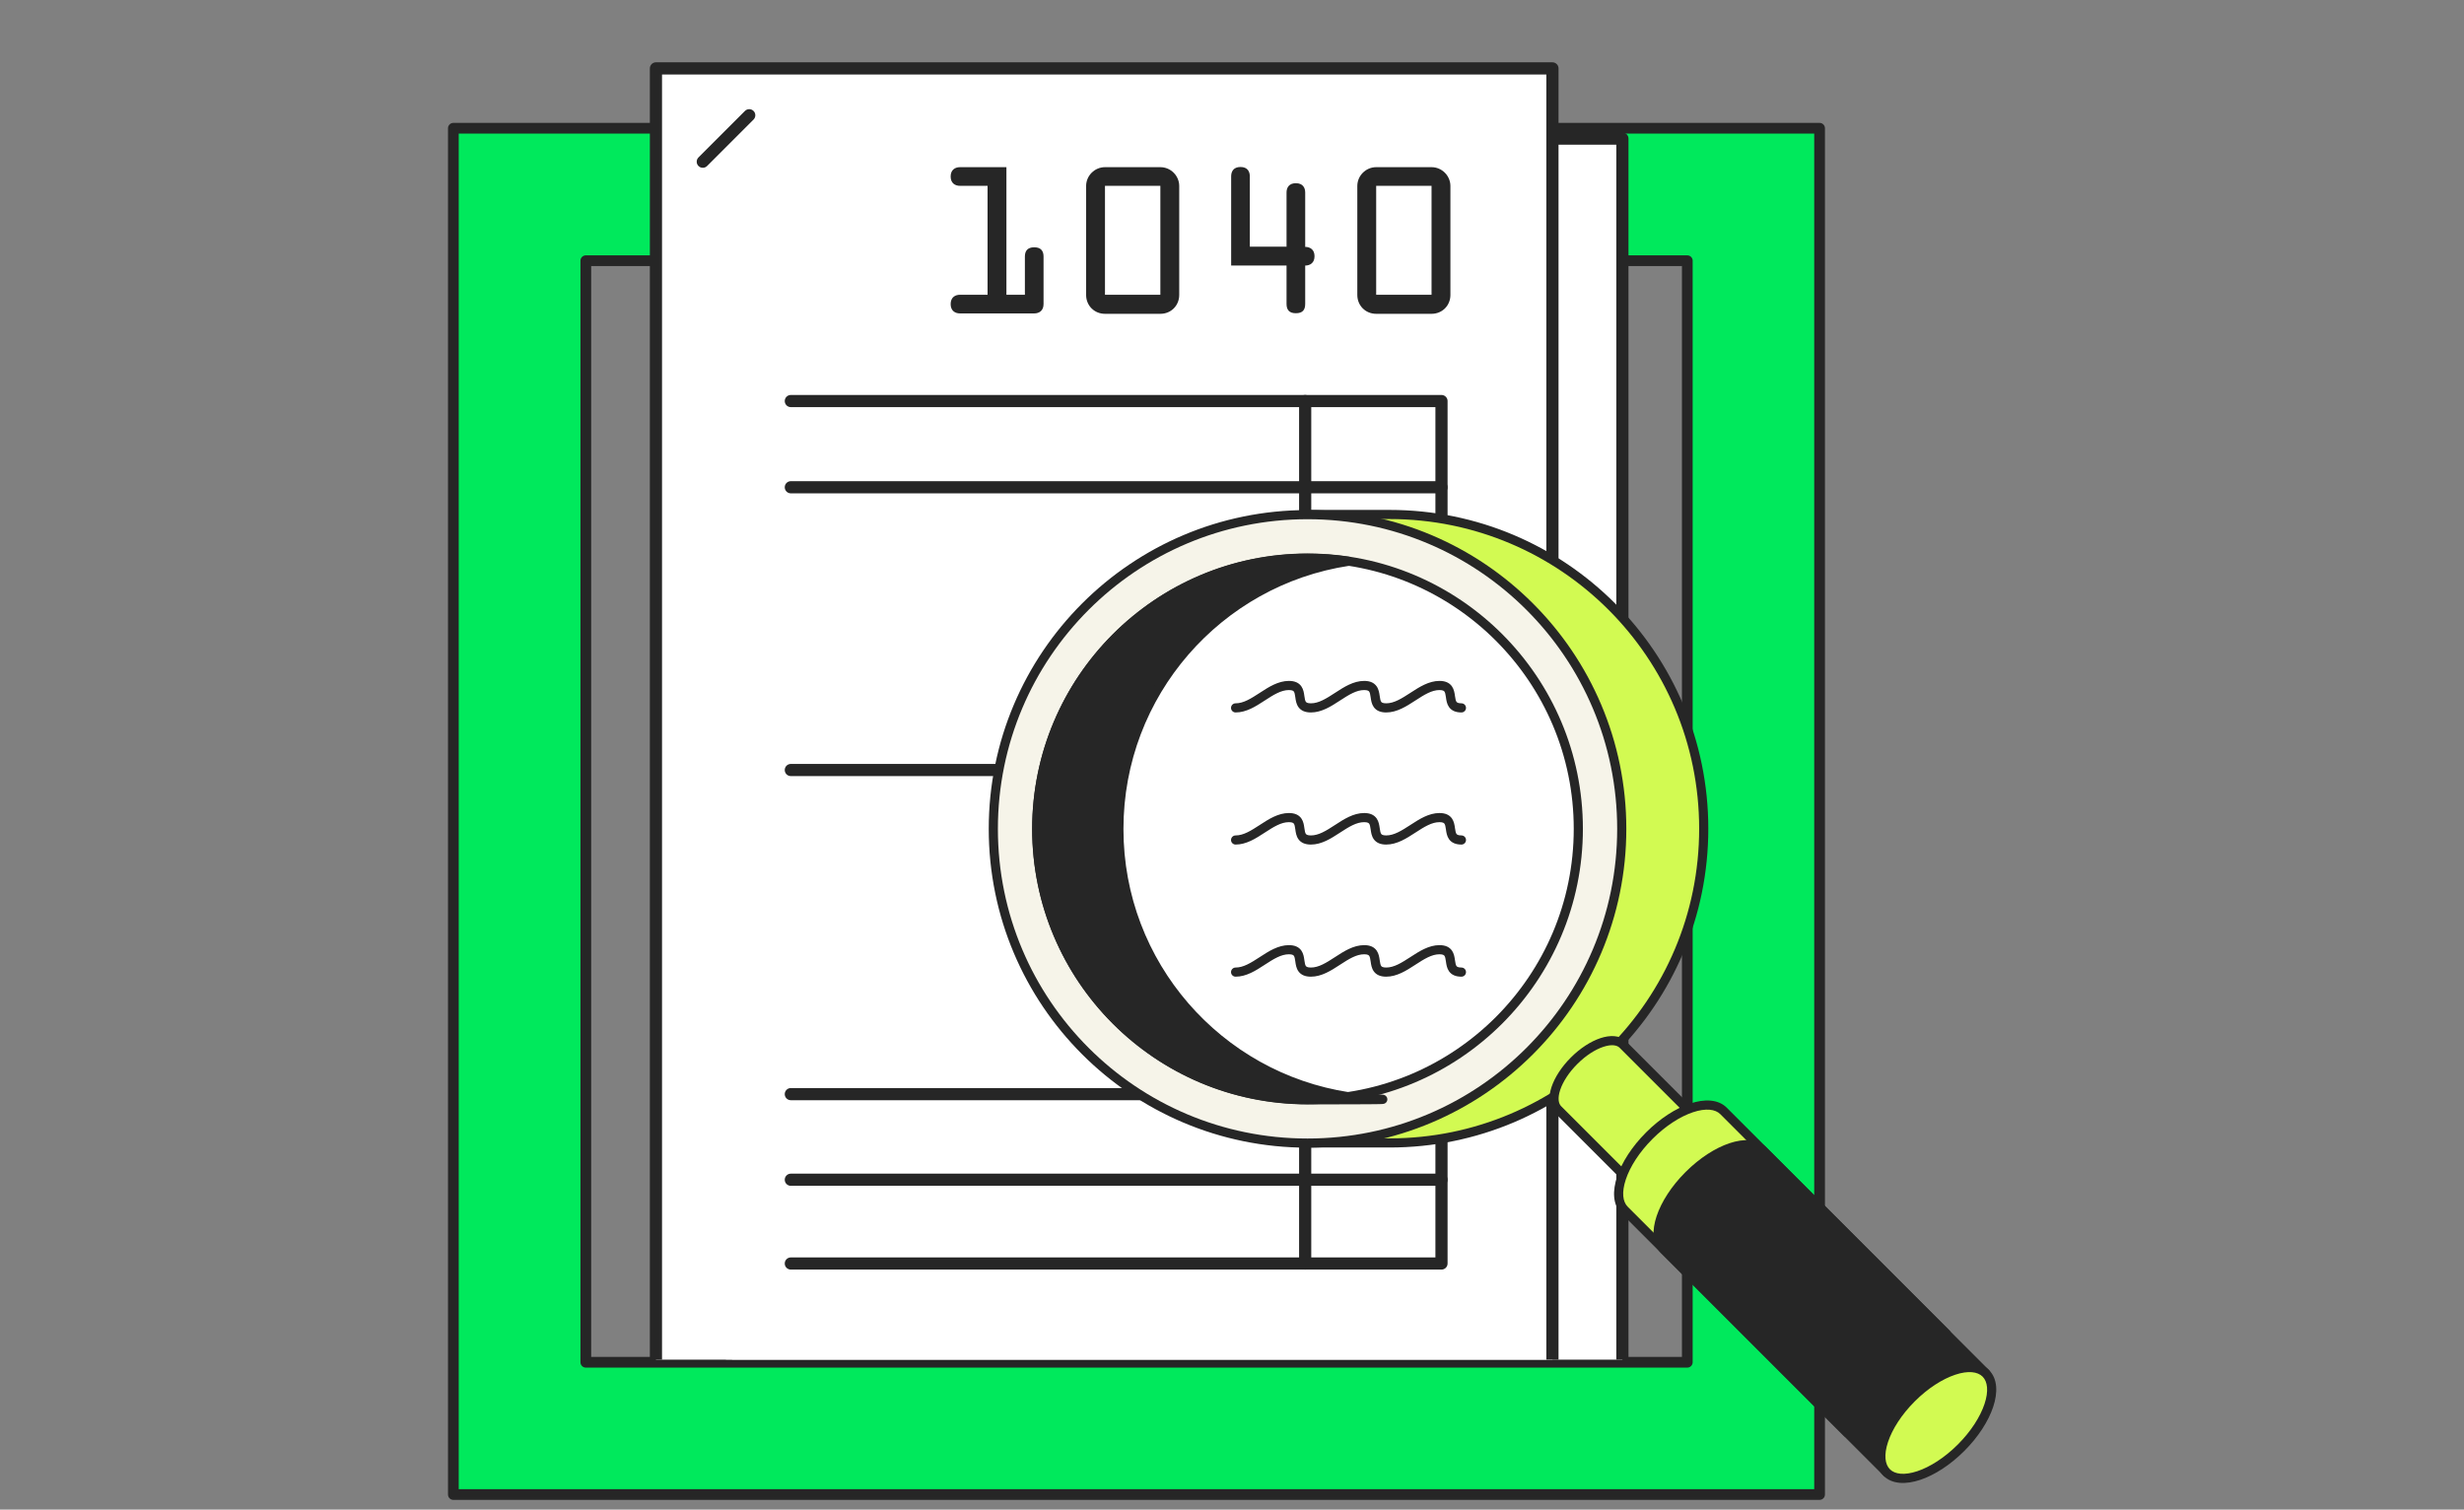 <svg width="253" height="155" viewBox="0 0 253 155" fill="none" xmlns="http://www.w3.org/2000/svg">
<rect x="0" y="0" width="253" height="155" fill="#808080" stroke="none"/>
<path d="M46.551 13.168V153.449H186.832V13.168H46.551ZM173.25 139.867H60.151V26.769H173.25V139.867Z" fill="#00E95C"/>
<path fill-rule="evenodd" clip-rule="evenodd" d="M46 13.168C46 12.864 46.246 12.617 46.551 12.617H186.832C187.136 12.617 187.383 12.864 187.383 13.168V153.449C187.383 153.753 187.136 154 186.832 154H46.551C46.246 154 46 153.753 46 153.449V13.168ZM47.101 13.718V152.899H186.281V13.718H47.101ZM59.6 26.768C59.6 26.464 59.847 26.218 60.151 26.218H173.25C173.554 26.218 173.8 26.464 173.8 26.768V139.867C173.8 140.171 173.554 140.418 173.25 140.418H60.151C59.847 140.418 59.6 140.171 59.6 139.867V26.768ZM60.702 27.319V139.316H172.699V27.319H60.702Z" fill="#262626"/>
<g clip-path="url(#clip0_29902_12166)">
<path d="M166.588 14.229H74.537V147.973H166.588V14.229Z" fill="white"/>
<path fill-rule="evenodd" clip-rule="evenodd" d="M73.91 14.23C73.91 13.885 74.19 13.605 74.535 13.605H166.586C166.931 13.605 167.21 13.885 167.21 14.23V147.975C167.21 148.32 166.931 148.599 166.586 148.599H74.535C74.19 148.599 73.91 148.32 73.91 147.975V14.23ZM75.16 14.855V147.35H165.961V14.855H75.16Z" fill="#262626"/>
<path d="M159.4 7.021H67.35V140.766H159.4V7.021Z" fill="white"/>
<path fill-rule="evenodd" clip-rule="evenodd" d="M66.727 7.023C66.727 6.678 67.006 6.398 67.351 6.398H159.402C159.747 6.398 160.027 6.678 160.027 7.023V140.768C160.027 141.113 159.747 141.392 159.402 141.392H67.351C67.006 141.392 66.727 141.113 66.727 140.768V7.023ZM67.976 7.648V140.143H158.777V7.648H67.976Z" fill="#262626"/>
<path fill-rule="evenodd" clip-rule="evenodd" d="M77.373 11.392C77.617 11.636 77.617 12.032 77.373 12.276L72.604 17.045C72.36 17.289 71.964 17.289 71.72 17.045C71.476 16.801 71.476 16.405 71.72 16.161L76.489 11.392C76.733 11.148 77.129 11.148 77.373 11.392Z" fill="#262626"/>
<path fill-rule="evenodd" clip-rule="evenodd" d="M80.576 41.178C80.576 40.833 80.856 40.553 81.201 40.553H148.011C148.356 40.553 148.635 40.833 148.635 41.178V129.73C148.635 130.075 148.356 130.354 148.011 130.354H81.201C80.856 130.354 80.576 130.075 80.576 129.73C80.576 129.384 80.856 129.105 81.201 129.105H147.386V41.802H81.201C80.856 41.802 80.576 41.523 80.576 41.178Z" fill="#262626"/>
<path fill-rule="evenodd" clip-rule="evenodd" d="M134.013 40.553C134.359 40.553 134.638 40.833 134.638 41.178V129.73C134.638 130.075 134.359 130.354 134.013 130.354C133.668 130.354 133.389 130.075 133.389 129.73V41.178C133.389 40.833 133.668 40.553 134.013 40.553Z" fill="#262626"/>
<path fill-rule="evenodd" clip-rule="evenodd" d="M80.576 50.029C80.576 49.684 80.856 49.404 81.201 49.404H148.011C148.356 49.404 148.635 49.684 148.635 50.029C148.635 50.374 148.356 50.654 148.011 50.654H81.201C80.856 50.654 80.576 50.374 80.576 50.029Z" fill="#262626"/>
<path fill-rule="evenodd" clip-rule="evenodd" d="M80.576 79.06C80.576 78.715 80.856 78.436 81.201 78.436H148.011C148.356 78.436 148.635 78.715 148.635 79.06C148.635 79.405 148.356 79.685 148.011 79.685H81.201C80.856 79.685 80.576 79.405 80.576 79.06Z" fill="#262626"/>
<path fill-rule="evenodd" clip-rule="evenodd" d="M80.576 121.129C80.576 120.784 80.856 120.504 81.201 120.504H148.011C148.356 120.504 148.635 120.784 148.635 121.129C148.635 121.474 148.356 121.753 148.011 121.753H81.201C80.856 121.753 80.576 121.474 80.576 121.129Z" fill="#262626"/>
<path fill-rule="evenodd" clip-rule="evenodd" d="M80.576 112.34C80.576 111.995 80.856 111.715 81.201 111.715H148.011C148.356 111.715 148.635 111.995 148.635 112.34C148.635 112.685 148.356 112.964 148.011 112.964H81.201C80.856 112.964 80.576 112.685 80.576 112.34Z" fill="#262626"/>
<path d="M105.234 30.264V26.348C105.234 25.786 105.484 25.39 106.192 25.39C106.9 25.39 107.15 25.786 107.15 26.348V31.222C107.15 31.909 106.691 32.18 106.192 32.18H98.569C98.07 32.18 97.611 31.909 97.611 31.222C97.611 30.534 98.07 30.264 98.569 30.264H101.402V19.08H98.569C98.07 19.08 97.611 18.809 97.611 18.122C97.611 17.435 98.07 17.164 98.569 17.164H103.338V30.264H105.213H105.234Z" fill="#262626"/>
<path d="M119.144 17.164C120.206 17.164 121.081 18.039 121.081 19.101V30.284C121.081 31.367 120.248 32.221 119.144 32.221H113.458C112.355 32.221 111.521 31.367 111.521 30.284V19.101C111.521 18.039 112.396 17.164 113.458 17.164H119.144ZM119.144 30.264V19.08H113.458V30.264H119.144Z" fill="#262626"/>
<path d="M132.1 25.35V19.769C132.1 19.29 132.329 18.811 133.058 18.811C133.786 18.811 134.016 19.29 134.016 19.769V25.35C134.515 25.35 134.974 25.621 134.974 26.308C134.974 26.995 134.515 27.266 134.016 27.266V31.202C134.016 31.827 133.745 32.16 133.058 32.16C132.37 32.16 132.1 31.806 132.1 31.202V27.266H126.414V18.102C126.414 17.623 126.643 17.145 127.372 17.145C128.101 17.145 128.33 17.623 128.33 18.102V25.329H132.079L132.1 25.35Z" fill="#262626"/>
<path d="M146.989 17.164C148.052 17.164 148.926 18.039 148.926 19.101V30.284C148.926 31.367 148.093 32.221 146.989 32.221H141.304C140.2 32.221 139.367 31.367 139.367 30.284V19.101C139.367 18.039 140.242 17.164 141.304 17.164H146.989ZM146.989 30.264V19.08H141.304V30.264H146.989Z" fill="#262626"/>
</g>
<g clip-path="url(#clip1_29902_12166)">
<path d="M142.673 52.824H134.255V53.935C120.518 57.643 110.41 70.192 110.41 85.087C110.41 99.983 120.518 112.531 134.255 116.239V117.35H142.673C160.495 117.35 174.936 102.909 174.936 85.087C174.936 67.266 160.495 52.824 142.673 52.824Z" fill="#D2FA52"/>
<path fill-rule="evenodd" clip-rule="evenodd" d="M133.787 52.825C133.787 52.566 133.997 52.355 134.256 52.355H142.674C160.754 52.355 175.406 67.007 175.406 85.088C175.406 103.168 160.754 117.82 142.674 117.82H134.256C133.997 117.82 133.787 117.61 133.787 117.351V116.597C120.027 112.719 109.941 100.075 109.941 85.088C109.941 70.101 120.027 57.457 133.787 53.578V52.825ZM134.725 53.294V53.936C134.725 54.148 134.583 54.334 134.378 54.389C120.84 58.043 110.88 70.41 110.88 85.088C110.88 99.766 120.84 112.132 134.378 115.787C134.583 115.842 134.725 116.028 134.725 116.24V116.882H142.674C160.236 116.882 174.467 102.65 174.467 85.088C174.467 67.526 160.236 53.294 142.674 53.294H134.725Z" fill="#262626"/>
<path d="M134.255 117.368C152.074 117.368 166.518 102.923 166.518 85.105C166.518 67.287 152.074 52.842 134.255 52.842C116.437 52.842 101.992 67.287 101.992 85.105C101.992 102.923 116.437 117.368 134.255 117.368Z" fill="#F6F4E9"/>
<path fill-rule="evenodd" clip-rule="evenodd" d="M134.256 53.31C116.697 53.31 102.462 67.544 102.462 85.103C102.462 102.663 116.697 116.897 134.256 116.897C151.815 116.897 166.049 102.663 166.049 85.103C166.049 67.544 151.815 53.31 134.256 53.31ZM101.523 85.103C101.523 67.026 116.178 52.371 134.256 52.371C152.333 52.371 166.988 67.026 166.988 85.103C166.988 103.181 152.333 117.836 134.256 117.836C116.178 117.836 101.523 103.181 101.523 85.103Z" fill="#262626"/>
<path d="M134.257 112.906C149.613 112.906 162.061 100.458 162.061 85.103C162.061 69.747 149.613 57.299 134.257 57.299C118.901 57.299 106.453 69.747 106.453 85.103C106.453 100.458 118.901 112.906 134.257 112.906Z" fill="white"/>
<path fill-rule="evenodd" clip-rule="evenodd" d="M134.256 57.769C119.159 57.769 106.921 70.007 106.921 85.103C106.921 100.2 119.159 112.438 134.256 112.438C149.352 112.438 161.59 100.2 161.59 85.103C161.59 70.007 149.352 57.769 134.256 57.769ZM105.982 85.103C105.982 69.488 118.641 56.83 134.256 56.83C149.87 56.83 162.529 69.488 162.529 85.103C162.529 100.718 149.87 113.376 134.256 113.376C118.641 113.376 105.982 100.718 105.982 85.103Z" fill="#262626"/>
<path d="M114.887 85.103C114.887 71.177 125.119 59.646 138.466 57.627C137.089 57.424 135.681 57.315 134.257 57.315C118.908 57.315 106.453 69.753 106.453 85.118C106.453 100.483 118.892 112.922 134.257 112.922C149.622 112.922 137.089 112.812 138.466 112.609C125.119 110.575 114.887 99.044 114.887 85.134V85.103Z" fill="#262626"/>
<path fill-rule="evenodd" clip-rule="evenodd" d="M105.982 85.119C105.982 69.495 118.647 56.846 134.256 56.846C135.703 56.846 137.135 56.957 138.533 57.164C138.763 57.198 138.933 57.395 138.934 57.627C138.934 57.86 138.764 58.057 138.535 58.092C125.415 60.076 115.355 71.413 115.355 85.103V85.135C115.355 98.809 125.414 110.146 138.535 112.146C138.613 112.158 138.684 112.188 138.744 112.233C138.913 112.247 139.143 112.262 139.411 112.276C139.779 112.295 140.201 112.313 140.598 112.329L140.748 112.335C141.087 112.349 141.4 112.362 141.629 112.374C141.759 112.38 141.87 112.387 141.945 112.394C141.975 112.396 142.026 112.401 142.071 112.411C142.083 112.413 142.11 112.419 142.142 112.431C142.158 112.437 142.188 112.449 142.222 112.469C142.248 112.485 142.325 112.533 142.383 112.628C142.46 112.753 142.481 112.923 142.405 113.08C142.347 113.198 142.258 113.256 142.228 113.275C142.164 113.315 142.104 113.329 142.091 113.332L142.09 113.333C142.031 113.347 141.965 113.351 141.94 113.353C141.897 113.356 141.843 113.358 141.778 113.36C141.648 113.365 141.461 113.368 141.208 113.372C140.197 113.385 138.096 113.392 134.256 113.392C118.632 113.392 105.982 100.743 105.982 85.119ZM135.414 112.453C123.328 109.243 114.416 98.225 114.416 85.135V85.103C114.416 72.031 123.284 61.033 135.324 57.805C134.969 57.791 134.613 57.785 134.256 57.785C119.165 57.785 106.921 70.013 106.921 85.119C106.921 100.224 119.15 112.453 134.256 112.453C134.661 112.453 135.047 112.453 135.414 112.453Z" fill="#262626"/>
<path d="M161.621 108.917C159.775 110.763 159.039 112.985 159.963 113.908L174.952 128.898L181.617 122.232L166.628 107.243C165.705 106.32 163.467 107.071 161.637 108.901L161.621 108.917Z" fill="#D2FA52"/>
<path fill-rule="evenodd" clip-rule="evenodd" d="M164.324 106.594C165.281 106.275 166.305 106.256 166.96 106.911L181.949 121.9C182.133 122.084 182.133 122.381 181.949 122.564L175.284 129.23C175.196 129.318 175.077 129.367 174.952 129.367C174.828 129.367 174.708 129.318 174.62 129.23L159.631 114.24C158.977 113.587 158.99 112.568 159.308 111.611C159.635 110.626 160.326 109.549 161.289 108.585L161.305 108.57C162.261 107.614 163.338 106.923 164.324 106.594ZM164.621 107.485C163.8 107.759 162.844 108.359 161.969 109.234L161.953 109.249C161.07 110.132 160.47 111.089 160.199 111.907C159.918 112.753 160.025 113.307 160.295 113.577L174.952 128.234L180.954 122.232L166.296 107.575C166.028 107.307 165.472 107.202 164.621 107.485Z" fill="#262626"/>
<path d="M169.335 116.615C166.535 119.415 165.393 122.842 166.801 124.235L189.676 147.11L199.846 136.939L176.971 114.064C175.563 112.656 172.152 113.798 169.351 116.599L169.335 116.615Z" fill="#D2FA52"/>
<path fill-rule="evenodd" clip-rule="evenodd" d="M173.535 113.308C174.967 112.831 176.406 112.835 177.303 113.733L200.178 136.608C200.266 136.696 200.316 136.815 200.316 136.94C200.316 137.064 200.266 137.184 200.178 137.272L190.008 147.442C189.92 147.53 189.801 147.579 189.676 147.579C189.552 147.579 189.432 147.53 189.344 147.442L166.471 124.569C166.47 124.568 166.47 124.568 166.47 124.568C165.57 123.677 165.568 122.237 166.045 120.805C166.532 119.341 167.563 117.724 169.004 116.283L169.019 116.267C170.46 114.827 172.073 113.795 173.535 113.308ZM173.832 114.199C172.536 114.631 171.043 115.571 169.683 116.931L169.668 116.947C168.308 118.307 167.367 119.803 166.935 121.101C166.493 122.43 166.623 123.399 167.131 123.901L167.133 123.903L189.676 146.446L199.182 136.94L176.639 114.396C176.128 113.886 175.157 113.757 173.832 114.199Z" fill="#262626"/>
<path d="M173.388 120.683C170.587 123.484 169.445 126.91 170.853 128.303L193.729 151.178L203.899 141.008L181.024 118.133C179.615 116.725 176.205 117.867 173.404 120.667L173.388 120.683Z" fill="#262626"/>
<path fill-rule="evenodd" clip-rule="evenodd" d="M177.588 117.377C179.02 116.899 180.458 116.904 181.356 117.801L204.231 140.676C204.319 140.764 204.368 140.884 204.368 141.008C204.368 141.133 204.319 141.252 204.231 141.34L194.061 151.51C193.877 151.693 193.58 151.693 193.397 151.51L170.524 128.637C170.523 128.637 170.523 128.636 170.523 128.636C169.623 127.746 169.621 126.305 170.097 124.873C170.584 123.41 171.615 121.792 173.056 120.352C173.056 120.351 173.056 120.351 173.056 120.351L173.072 120.336C174.513 118.895 176.126 117.864 177.588 117.377ZM173.736 120.999C173.736 120.999 173.736 120.999 173.736 121L173.72 121.015C172.361 122.375 171.42 123.871 170.988 125.17C170.546 126.499 170.676 127.467 171.184 127.969L171.186 127.971L193.729 150.514L203.235 141.008L180.692 118.465C180.181 117.954 179.21 117.825 177.885 118.267C176.589 118.699 175.096 119.639 173.736 120.999Z" fill="#262626"/>
<path d="M201.358 148.646C204.169 145.836 205.308 142.418 203.903 141.013C202.498 139.607 199.08 140.746 196.269 143.557C193.458 146.368 192.319 149.786 193.724 151.191C195.13 152.597 198.548 151.457 201.358 148.646Z" fill="#D2FA52"/>
<path fill-rule="evenodd" clip-rule="evenodd" d="M193.861 148.05C193.418 149.378 193.547 150.35 194.056 150.859C194.565 151.368 195.537 151.497 196.866 151.055C198.164 150.622 199.661 149.68 201.026 148.315C202.391 146.95 203.333 145.453 203.766 144.154C204.209 142.825 204.08 141.854 203.571 141.344C203.062 140.835 202.09 140.706 200.761 141.149C199.462 141.582 197.966 142.524 196.601 143.889C195.236 145.254 194.294 146.751 193.861 148.05ZM192.97 147.753C193.458 146.289 194.491 144.671 195.937 143.225C197.383 141.78 199 140.747 200.464 140.258C201.899 139.78 203.339 139.784 204.235 140.681C205.131 141.577 205.135 143.017 204.657 144.451C204.169 145.915 203.136 147.533 201.69 148.978C200.244 150.424 198.627 151.457 197.163 151.945C195.728 152.423 194.288 152.419 193.392 151.523C192.496 150.627 192.492 149.187 192.97 147.753Z" fill="#262626"/>
<path fill-rule="evenodd" clip-rule="evenodd" d="M129.409 71.101C130.249 70.554 131.235 69.912 132.346 69.912C132.928 69.912 133.359 70.093 133.623 70.473C133.837 70.782 133.891 71.168 133.926 71.427C133.928 71.44 133.93 71.454 133.932 71.467C133.976 71.783 134.009 71.947 134.083 72.052C134.12 72.105 134.214 72.212 134.599 72.212C135.404 72.212 136.166 71.733 137.081 71.138C137.1 71.126 137.119 71.114 137.138 71.101C137.979 70.554 138.965 69.912 140.075 69.912C140.658 69.912 141.088 70.093 141.353 70.472C141.57 70.781 141.625 71.168 141.661 71.427C141.663 71.44 141.665 71.453 141.667 71.465C141.712 71.782 141.745 71.947 141.82 72.053C141.857 72.106 141.949 72.212 142.329 72.212C143.133 72.212 143.9 71.733 144.817 71.138C144.838 71.124 144.858 71.111 144.879 71.097C145.719 70.552 146.704 69.912 147.805 69.912C148.387 69.912 148.818 70.093 149.083 70.472C149.299 70.781 149.354 71.168 149.391 71.427C149.392 71.44 149.394 71.453 149.396 71.465C149.441 71.782 149.475 71.947 149.549 72.053C149.586 72.106 149.678 72.212 150.058 72.212C150.317 72.212 150.527 72.422 150.527 72.681C150.527 72.941 150.317 73.151 150.058 73.151C149.475 73.151 149.045 72.97 148.78 72.591C148.563 72.282 148.509 71.895 148.472 71.636C148.47 71.623 148.468 71.61 148.467 71.598C148.421 71.281 148.388 71.116 148.314 71.01C148.276 70.957 148.185 70.851 147.805 70.851C147.008 70.851 146.247 71.329 145.328 71.925C145.311 71.937 145.293 71.948 145.275 71.959C144.432 72.507 143.441 73.151 142.329 73.151C141.746 73.151 141.316 72.97 141.051 72.591C140.834 72.282 140.779 71.895 140.743 71.636C140.741 71.623 140.739 71.61 140.737 71.598C140.692 71.281 140.659 71.116 140.584 71.01C140.547 70.957 140.455 70.851 140.075 70.851C139.271 70.851 138.509 71.33 137.593 71.925C137.574 71.937 137.555 71.95 137.536 71.962C136.696 72.509 135.71 73.151 134.599 73.151C134.014 73.151 133.582 72.971 133.315 72.592C133.096 72.281 133.043 71.892 133.007 71.632C133.005 71.62 133.003 71.608 133.002 71.596C132.957 71.278 132.925 71.115 132.852 71.009C132.816 70.957 132.726 70.851 132.346 70.851C131.542 70.851 130.779 71.33 129.864 71.925C129.845 71.937 129.826 71.95 129.807 71.962C128.967 72.509 127.98 73.151 126.87 73.151C126.611 73.151 126.4 72.941 126.4 72.681C126.4 72.422 126.611 72.212 126.87 72.212C127.674 72.212 128.437 71.733 129.352 71.138C129.371 71.126 129.39 71.114 129.409 71.101Z" fill="#262626"/>
<path fill-rule="evenodd" clip-rule="evenodd" d="M129.409 84.666C130.249 84.118 131.235 83.477 132.346 83.477C132.928 83.477 133.359 83.658 133.623 84.037C133.837 84.347 133.891 84.733 133.926 84.991C133.928 85.005 133.93 85.018 133.932 85.031C133.976 85.348 134.009 85.511 134.083 85.616C134.12 85.669 134.214 85.777 134.599 85.777C135.404 85.777 136.166 85.298 137.081 84.703C137.1 84.69 137.119 84.678 137.138 84.666C137.979 84.118 138.965 83.477 140.075 83.477C140.658 83.477 141.088 83.658 141.353 84.036C141.57 84.346 141.625 84.733 141.661 84.992C141.663 85.005 141.665 85.017 141.667 85.03C141.712 85.347 141.745 85.511 141.82 85.617C141.857 85.67 141.949 85.777 142.329 85.777C143.133 85.777 143.9 85.297 144.817 84.702C144.838 84.689 144.858 84.675 144.879 84.662C145.719 84.116 146.704 83.477 147.805 83.477C148.387 83.477 148.818 83.658 149.083 84.036C149.299 84.346 149.354 84.733 149.391 84.992C149.392 85.005 149.394 85.017 149.396 85.03C149.441 85.347 149.475 85.511 149.549 85.617C149.586 85.67 149.678 85.777 150.058 85.777C150.317 85.777 150.527 85.987 150.527 86.246C150.527 86.505 150.317 86.715 150.058 86.715C149.475 86.715 149.045 86.534 148.78 86.156C148.563 85.846 148.509 85.459 148.472 85.2C148.47 85.187 148.468 85.175 148.467 85.162C148.421 84.845 148.388 84.681 148.314 84.575C148.276 84.522 148.185 84.415 147.805 84.415C147.008 84.415 146.247 84.894 145.328 85.49C145.311 85.501 145.293 85.512 145.275 85.524C144.432 86.072 143.441 86.715 142.329 86.715C141.746 86.715 141.316 86.534 141.051 86.156C140.834 85.846 140.779 85.459 140.743 85.2C140.741 85.187 140.739 85.175 140.737 85.162C140.692 84.845 140.659 84.681 140.584 84.575C140.547 84.522 140.455 84.415 140.075 84.415C139.271 84.415 138.509 84.894 137.593 85.489C137.574 85.502 137.555 85.514 137.536 85.526C136.696 86.073 135.71 86.715 134.599 86.715C134.014 86.715 133.582 86.535 133.315 86.157C133.096 85.846 133.043 85.456 133.007 85.197C133.005 85.184 133.003 85.172 133.002 85.161C132.957 84.843 132.925 84.679 132.852 84.573C132.816 84.522 132.726 84.415 132.346 84.415C131.542 84.415 130.779 84.894 129.864 85.489C129.845 85.502 129.826 85.514 129.807 85.526C128.967 86.073 127.98 86.715 126.87 86.715C126.611 86.715 126.4 86.505 126.4 86.246C126.4 85.987 126.611 85.777 126.87 85.777C127.674 85.777 128.437 85.298 129.352 84.703C129.371 84.69 129.39 84.678 129.409 84.666Z" fill="#262626"/>
<path fill-rule="evenodd" clip-rule="evenodd" d="M129.409 98.23C130.249 97.683 131.235 97.041 132.346 97.041C132.928 97.041 133.359 97.222 133.623 97.602C133.837 97.911 133.891 98.297 133.926 98.556C133.928 98.569 133.93 98.583 133.932 98.596C133.976 98.912 134.009 99.076 134.083 99.181C134.12 99.234 134.214 99.341 134.599 99.341C135.404 99.341 136.166 98.862 137.081 98.267C137.1 98.255 137.119 98.242 137.138 98.23C137.979 97.683 138.965 97.041 140.075 97.041C140.658 97.041 141.088 97.222 141.353 97.6C141.57 97.91 141.625 98.297 141.661 98.556C141.663 98.569 141.665 98.582 141.667 98.594C141.712 98.911 141.745 99.076 141.82 99.182C141.857 99.235 141.949 99.341 142.329 99.341C143.133 99.341 143.9 98.862 144.817 98.267C144.838 98.253 144.858 98.24 144.879 98.226C145.719 97.681 146.704 97.041 147.805 97.041C148.387 97.041 148.818 97.222 149.083 97.6C149.299 97.91 149.354 98.297 149.391 98.556C149.392 98.569 149.394 98.582 149.396 98.594C149.441 98.911 149.475 99.076 149.549 99.182C149.586 99.235 149.678 99.341 150.058 99.341C150.317 99.341 150.527 99.551 150.527 99.811C150.527 100.07 150.317 100.28 150.058 100.28C149.475 100.28 149.045 100.099 148.78 99.72C148.563 99.411 148.509 99.024 148.472 98.765C148.47 98.752 148.468 98.739 148.467 98.727C148.421 98.41 148.388 98.245 148.314 98.139C148.276 98.086 148.185 97.98 147.805 97.98C147.008 97.98 146.247 98.458 145.328 99.054C145.311 99.066 145.293 99.077 145.275 99.088C144.432 99.636 143.441 100.28 142.329 100.28C141.746 100.28 141.316 100.099 141.051 99.72C140.834 99.411 140.779 99.024 140.743 98.765C140.741 98.752 140.739 98.739 140.737 98.727C140.692 98.41 140.659 98.245 140.584 98.139C140.547 98.086 140.455 97.98 140.075 97.98C139.271 97.98 138.509 98.459 137.593 99.054C137.574 99.066 137.555 99.079 137.536 99.091C136.696 99.638 135.71 100.28 134.599 100.28C134.014 100.28 133.582 100.1 133.315 99.721C133.096 99.41 133.043 99.021 133.007 98.761C133.005 98.749 133.003 98.737 133.002 98.725C132.957 98.407 132.925 98.243 132.852 98.138C132.816 98.086 132.726 97.98 132.346 97.98C131.542 97.98 130.779 98.459 129.864 99.054C129.845 99.066 129.826 99.079 129.807 99.091C128.967 99.638 127.98 100.28 126.87 100.28C126.611 100.28 126.4 100.07 126.4 99.811C126.4 99.551 126.611 99.341 126.87 99.341C127.674 99.341 128.437 98.862 129.352 98.267C129.371 98.255 129.39 98.242 129.409 98.23Z" fill="#262626"/>
</g>
<defs>
<clipPath id="clip0_29902_12166">
<rect width="126" height="138.6" fill="white" transform="translate(52.412 1)"/>
</clipPath>
<clipPath id="clip1_29902_12166">
<rect width="107.1" height="103.5" fill="white" transform="translate(99.213 50.5)"/>
</clipPath>
</defs>
</svg>
